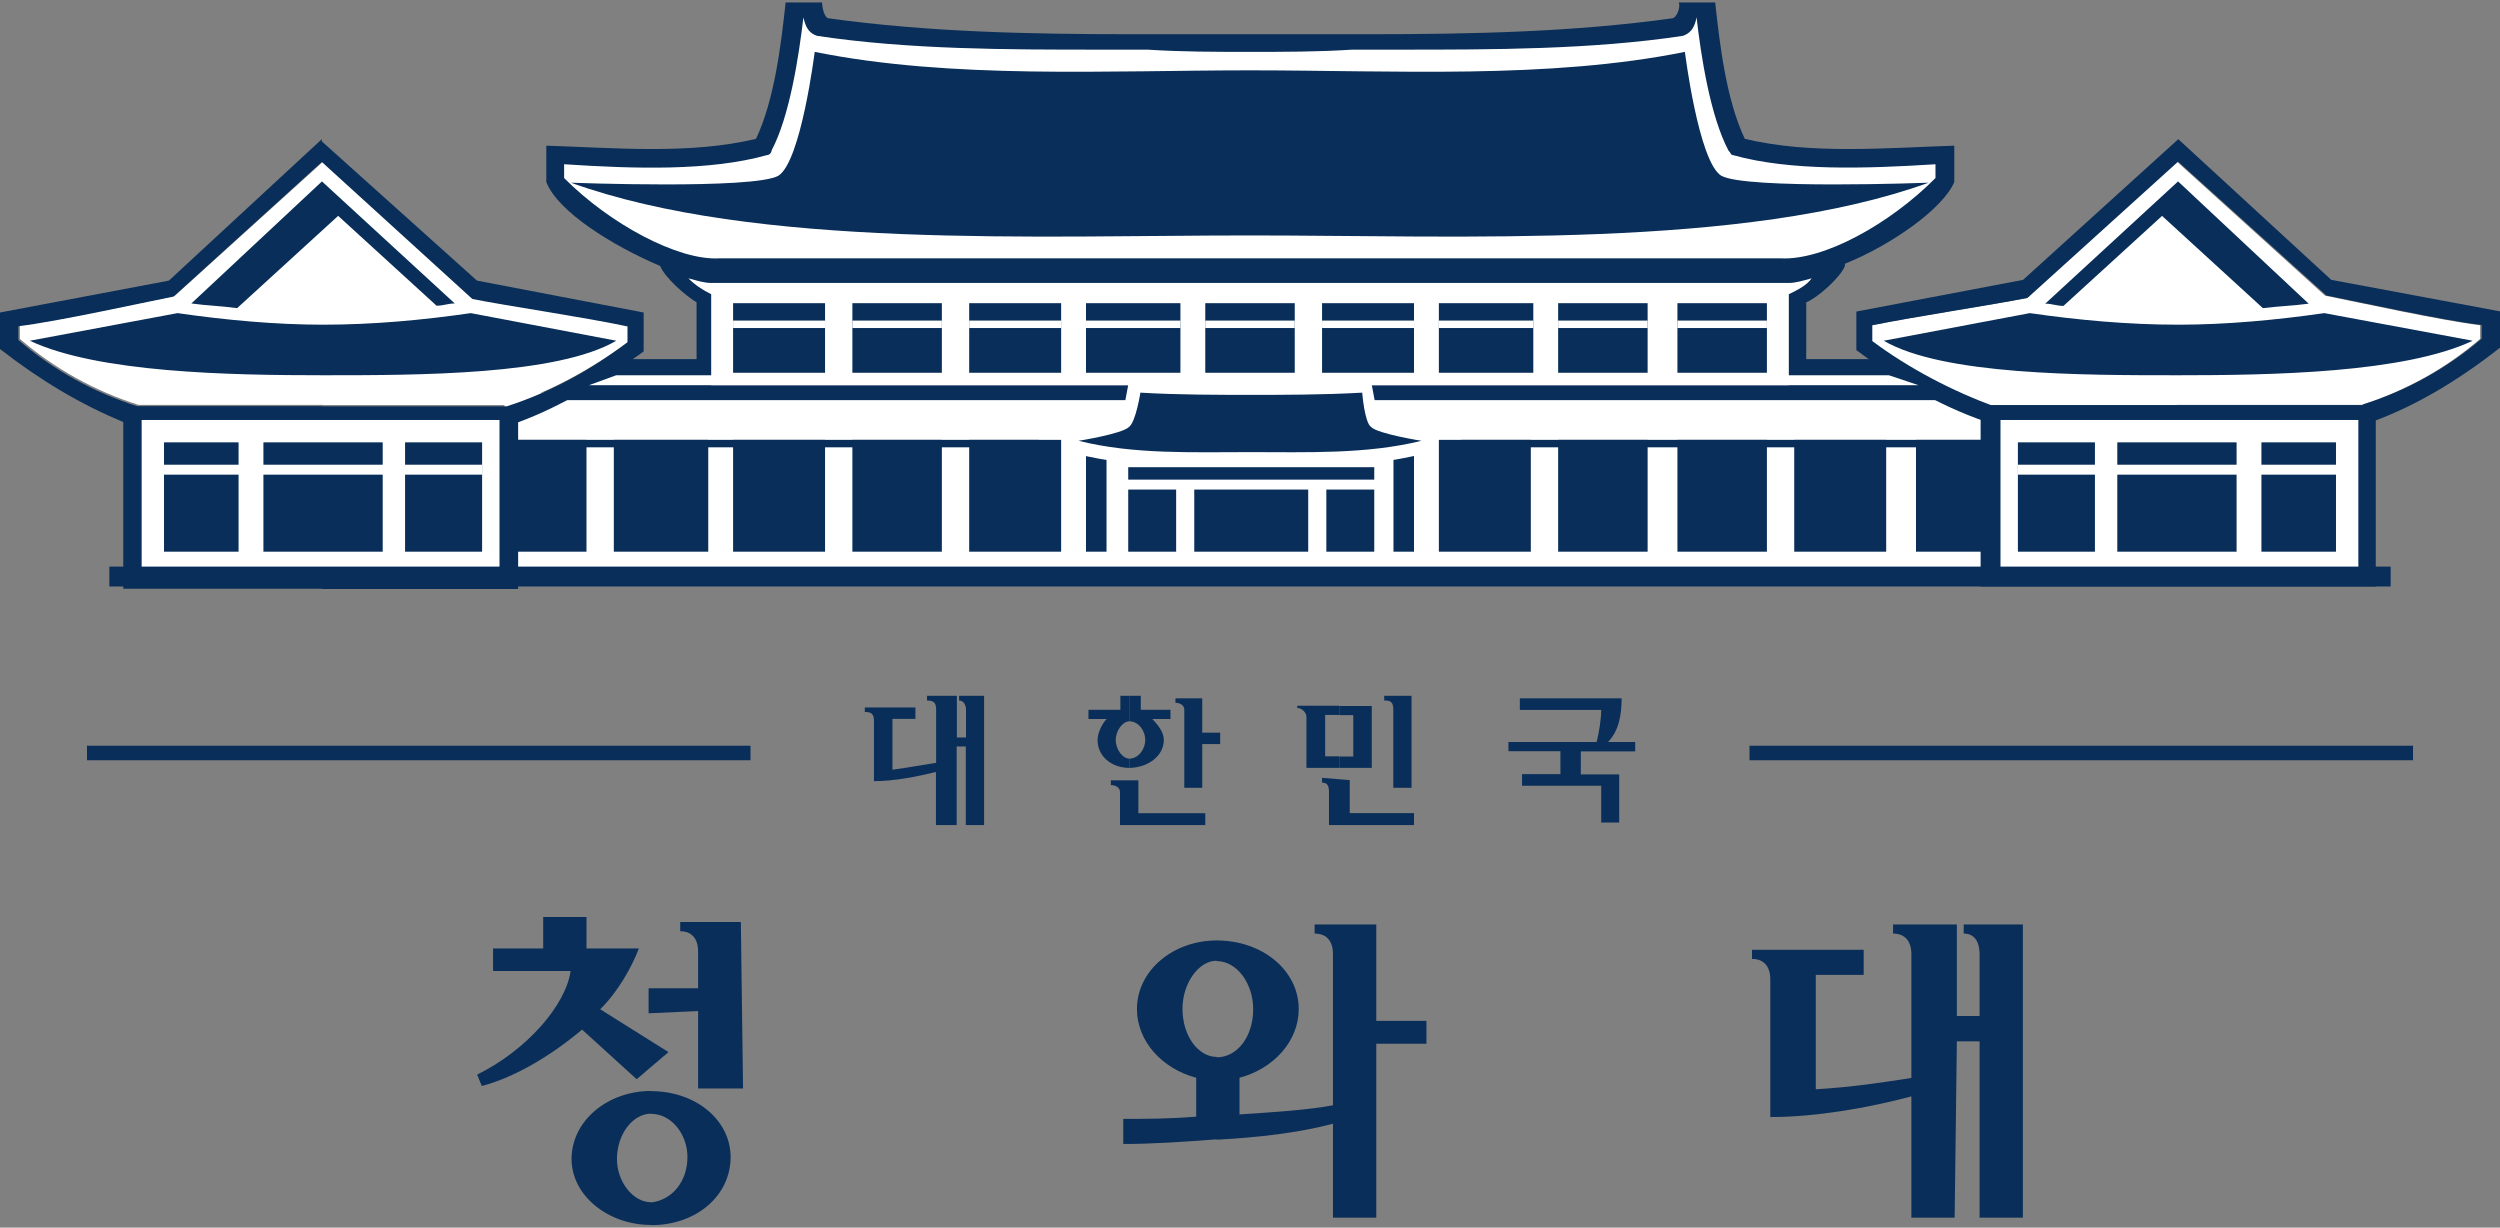 <svg width="1006" height="494" xmlns="http://www.w3.org/2000/svg" xmlns:xlink="http://www.w3.org/1999/xlink" overflow="hidden"><rect width="100%" height="100%" fill="#808080" stroke="none"/><defs><clipPath id="clip0"><rect x="137" y="113" width="1006" height="494"></rect></clipPath></defs><g clip-path="url(#clip0)" transform="translate(-137 -113)"><path d="M122.053 0 182.593 54.948C196.389 57.7 227.552 62.231 245 65.954L245 72.347C230.311 83.352 213.756 92.497 196.389 98L122.053 98 122.053 97.919 47.718 97.919C30.27 92.416 13.796 83.271 0 71.375L0 65.873C15.581 64.012 48.61 56.728 62.406 53.977L122.053 0Z" fill="#FFFFFF" fill-rule="evenodd" transform="matrix(-1 0 0 1 1135 178)"></path><path d="M267.053 178 327.593 232.948C341.389 235.7 372.552 240.231 390 243.954L390 250.347C375.311 261.352 358.756 270.497 341.389 276L267.053 276 267.053 275.919 192.718 275.919C175.27 270.416 158.796 261.271 145 249.375L145 243.873C160.581 242.012 193.61 234.728 207.406 231.977L267.053 178Z" fill="#FFFFFF" fill-rule="evenodd"></path><rect x="340" y="271" width="599" height="74" fill="#FFFFFF"></rect><path d="M273.07 199.857 312.668 236.017C315.438 236.017 317.23 235.115 320.001 235.115L266.552 186 214 235.115C220.436 236.017 225.081 236.017 232.414 237.001L273.07 199.857Z" fill="#082E59" fill-rule="evenodd"></path><path d="M267 243.657C247.833 243.657 227.693 241.778 208.445 239L149 250.111C176.418 263.02 229.554 264 267 264 305.417 264 361.223 264 385 250.111L326.445 239C307.278 241.778 287.138 243.657 267 243.657" fill="#082E59" fill-rule="evenodd"></path><path d="M328.936 225.923 266.5 169.893 266.5 178.176 327.069 233.313C340.872 236.074 372.049 240.62 389.506 244.356L389.506 250.771C374.81 261.814 358.247 270.99 340.872 276.512L266.5 276.512 266.5 350.001 345.5 350.001 345.5 282.927C362.956 276.512 379.519 266.362 396.001 254.426L396.001 246.142 396.001 238.753 328.936 225.923ZM266.5 169.893 266.5 169 204.957 225.923 137 238.753 137 253.451C153.563 266.28 169.152 275.538 186.608 282.846L186.608 349.92 266.5 349.92 266.5 276.431 192.129 276.431C174.673 270.909 158.191 261.733 144.389 249.796L144.389 244.275C159.977 242.407 193.022 235.099 206.824 232.338L266.5 178.176 266.5 169.893Z" fill="#082E59" fill-rule="evenodd"></path><path d="M896.821 257.516 863.832 257.516 863.832 234.647C868.452 232.789 877.611 224.626 879.394 220.02L879.394 219.132C897.712 211.778 918.787 197.152 923.407 186.242L923.407 171.617C895.929 172.505 865.696 175.253 839.11 168.869 831.734 153.354 829.059 131.373 827.195 114L812.524 114C813.416 115.858 811.633 120.384 809.769 120.384 770.376 125.879 729.12 126.767 688.755 126.767L640.203 126.767 591.57 126.767C551.205 126.767 509.949 125.879 470.556 120.384 468.692 120.384 467.8 115.778 467.8 114L453.13 114C451.266 131.373 448.591 153.273 441.215 168.869 414.629 175.253 384.396 172.505 356.837 171.617L356.837 186.242C361.376 198.121 383.423 211.859 402.633 220.02 404.497 224.626 412.683 231.899 417.303 234.647L417.303 257.516 383.342 257.516 354 274.001 417.222 274.001 419.978 274.001 860.022 274.001 863.67 274.001 926 274.001 896.821 257.516Z" fill="#082E59" fill-rule="evenodd"></path><path d="M194 282 338.001 282 338.001 342.001 194 342.001Z" fill="#FFFFFF" fill-rule="evenodd"></path><path d="M591 301 690.001 301 690.001 306.002 591 306.002Z" fill="#082E59" fill-rule="evenodd"></path><path d="M527 290 564.001 290 564.001 335 527 335Z" fill="#082E59" fill-rule="evenodd"></path><path d="M480 290 516.001 290 516.001 335 480 335Z" fill="#082E59" fill-rule="evenodd"></path><path d="M432 290 469.001 290 469.001 335 432 335Z" fill="#082E59" fill-rule="evenodd"></path><path d="M384 290 422.001 290 422.001 335 384 335Z" fill="#082E59" fill-rule="evenodd"></path><path d="M341 290 373.001 290 373.001 335 341 335Z" fill="#082E59" fill-rule="evenodd"></path><path d="M340 290 555 290 555 293 340 293Z" fill="#082E59" fill-rule="evenodd"></path><path d="M1066 235.194 1013.45 186 960 235.194C962.77 235.194 964.563 236.097 967.333 236.097L1007.01 199.879 1047.59 237.001C1054.92 236.097 1059.48 236.097 1066 235.194" fill="#082E59" fill-rule="evenodd"></path><path d="M1013.5 264C1051.19 264 1104.47 263.102 1132 250.111L1072.3 239C1052.97 241.778 1032.83 243.657 1013.5 243.657 993.276 243.657 973.053 241.778 953.803 239L895 250.111C918.879 264 974.921 264 1013.5 264" fill="#082E59" fill-rule="evenodd"></path><path d="M934 276 1093 276 1093 349.001 934 349.001Z" fill="#082E59" fill-rule="evenodd"></path><path d="M942 282 1086 282 1086 342.001 942 342.001Z" fill="#FFFFFF" fill-rule="evenodd"></path><path d="M1075.1 225.612 1013.54 169 951.085 225.612 884 238.371 884 253.877C902.355 267.607 919.816 277.62 940.039 284L940.039 276.732C922.578 270.352 905.117 261.226 890.416 250.243L890.416 243.863C908.771 240.229 939.146 235.626 952.872 232.88L1013.46 178.045 1073.15 231.911C1086.96 234.657 1120.02 241.925 1135.61 243.783L1135.61 249.274C1121.8 261.145 1105.32 270.271 1087.85 275.763L1087.85 284C1107.1 277.62 1125.54 266.637 1143 252.908L1143 238.291 1075.1 225.612Z" fill="#082E59" fill-rule="evenodd"></path><path d="M716 290 753.001 290 753.001 335 716 335Z" fill="#082E59" fill-rule="evenodd"></path><path d="M764 290 800.001 290 800.001 335 764 335Z" fill="#082E59" fill-rule="evenodd"></path><path d="M812 290 848.001 290 848.001 335 812 335Z" fill="#082E59" fill-rule="evenodd"></path><path d="M859 290 896.001 290 896.001 335 859 335Z" fill="#082E59" fill-rule="evenodd"></path><path d="M908 290 939 290 939 335 908 335Z" fill="#082E59" fill-rule="evenodd"></path><path d="M725 290 940 290 940 293 725 293Z" fill="#082E59" fill-rule="evenodd"></path><path d="M1047 291 1077 291 1077 335.001 1047 335.001Z" fill="#082E59" fill-rule="evenodd"></path><path d="M949 291 980 291 980 335.001 949 335.001Z" fill="#082E59" fill-rule="evenodd"></path><path d="M989 291 1037 291 1037 335.001 989 335.001Z" fill="#082E59" fill-rule="evenodd"></path><path d="M1046 300 1077 300 1077 304 1046 304Z" fill="#FFFFFF" fill-rule="evenodd"></path><path d="M949 300 981.001 300 981.001 304 949 304Z" fill="#FFFFFF" fill-rule="evenodd"></path><path d="M988 300 1038 300 1038 304 988 304Z" fill="#FFFFFF" fill-rule="evenodd"></path><path d="M181 341 1099 341 1099 349 181 349Z" fill="#082E59" fill-rule="evenodd"></path><path d="M591 310 610.282 310 610.282 335 591 335 591 310ZM617.573 310 663.427 310 663.427 335 617.573 335 617.573 310ZM670.719 310 690.001 310 690.001 335 670.719 335 670.719 310Z" fill="#082E59" fill-rule="evenodd"></path><path d="M574 290 581.374 290 698.626 290 706 290 706 335 697.735 335 697.735 295.514 582.265 295.514 582.265 335 574 335Z" fill="#082E59" fill-rule="evenodd"></path><path d="M423.18 226.862 423.18 226.862 856.821 226.862C859.582 226.862 862.345 225.972 866.001 225 864.132 227.753 860.476 229.616 856.821 231.397L856.821 268 423.18 268 423.18 231.397C419.524 229.535 416.762 227.753 414 225 417.655 225.972 420.418 226.862 423.18 226.862" fill="#FFFFFF" fill-rule="evenodd"></path><path d="M432 235 469.001 235 469.001 263.001 432 263.001Z" fill="#082E59" fill-rule="evenodd"></path><path d="M432 242 469.001 242 469.001 245.001 432 245.001Z" fill="#FFFFFF" fill-rule="evenodd"></path><path d="M480 235 516.001 235 516.001 263.001 480 263.001Z" fill="#082E59" fill-rule="evenodd"></path><path d="M527 235 564.001 235 564.001 263.001 527 263.001Z" fill="#082E59" fill-rule="evenodd"></path><path d="M574 235 612.001 235 612.001 263.001 574 263.001Z" fill="#082E59" fill-rule="evenodd"></path><path d="M622 235 658.001 235 658.001 263.001 622 263.001Z" fill="#082E59" fill-rule="evenodd"></path><path d="M669 235 706.001 235 706.001 263.001 669 263.001Z" fill="#082E59" fill-rule="evenodd"></path><path d="M716 235 754.001 235 754.001 263.001 716 263.001Z" fill="#082E59" fill-rule="evenodd"></path><path d="M764 235 800.001 235 800.001 263.001 764 263.001Z" fill="#082E59" fill-rule="evenodd"></path><path d="M812 235 848.001 235 848.001 263.001 812 263.001Z" fill="#082E59" fill-rule="evenodd"></path><path d="M480 242 516.001 242 516.001 245.001 480 245.001Z" fill="#FFFFFF" fill-rule="evenodd"></path><path d="M527 242 564.001 242 564.001 245.001 527 245.001Z" fill="#FFFFFF" fill-rule="evenodd"></path><path d="M574 242 612.001 242 612.001 245.001 574 245.001Z" fill="#FFFFFF" fill-rule="evenodd"></path><path d="M622 242 658.001 242 658.001 245.001 622 245.001Z" fill="#FFFFFF" fill-rule="evenodd"></path><path d="M669 242 706.001 242 706.001 245.001 669 245.001Z" fill="#FFFFFF" fill-rule="evenodd"></path><path d="M716 242 754.001 242 754.001 245.001 716 245.001Z" fill="#FFFFFF" fill-rule="evenodd"></path><path d="M764 242 800.001 242 800.001 245.001 764 245.001Z" fill="#FFFFFF" fill-rule="evenodd"></path><path d="M812 242 848.001 242 848.001 245.001 812 245.001Z" fill="#FFFFFF" fill-rule="evenodd"></path><path d="M384.955 264 521.687 264 760.34 264 897.072 264 909.001 268 760.34 268 521.687 268 374 268Z" fill="#FFFFFF" fill-rule="evenodd"></path><path d="M640.081 267C624.431 267 606.905 267.892 591.172 267L588.401 281.676C581.961 284.433 576.418 285.325 569 286.298L569 295.46 569.897 295.46C576.337 297.325 582.776 298.216 589.297 299.109 596.634 300.001 603.073 300.001 609.594 300.001L618.806 300.001 640 300.001 661.194 300.001 670.406 300.001C676.845 300.001 684.263 300.001 690.703 299.109 697.142 298.216 703.582 297.244 710.104 295.46L711 295.46 711 286.298C704.56 285.406 698.121 284.433 691.6 281.676L688.828 267C672.362 267.892 652.064 267 640.081 267" fill="#FFFFFF" fill-rule="evenodd"></path><path d="M685.16 271C669.537 271.896 652.938 271.896 640.082 271.896 628.12 271.896 610.627 271.896 595.899 271 595.899 271 594.027 282.967 591.261 284.839 588.494 287.607 571 290.375 571 290.375 593.051 295.911 616.973 294.934 640 294.934 663.028 294.934 686.949 295.829 709.001 290.375 709.001 290.375 691.506 287.607 688.739 284.839 686.055 282.967 685.16 271 685.16 271" fill="#082E59" fill-rule="evenodd"></path><path d="M916 179.091C887.549 180.887 857.315 181.866 834.375 175.419 833.484 175.419 833.484 174.521 832.511 173.542 825.216 159.667 821.488 135.671 819.705 120 818.813 124.652 816.949 126.448 814.192 127.427 777.554 132.977 737.188 132.977 700.469 132.977L681.177 132.977C667.397 133.875 653.699 133.875 639.919 133.875L639.919 141.302C697.713 141.302 760.046 144.975 815.003 133.875 815.003 133.875 820.515 178.193 829.674 183.743 839.726 189.294 913.083 186.519 913.083 186.519 838.834 213.289 725.111 207.739 639.919 207.739L639.919 216.962 681.177 216.962 853.505 216.962C870.932 217.86 897.519 203.087 915.838 184.642L915.838 179.091ZM640 133.875 640 133.875C626.22 133.875 612.521 133.875 598.742 132.977L579.451 132.977C542.813 132.977 502.446 132.977 465.808 127.427 463.052 126.529 461.269 124.652 460.296 120 458.432 135.671 454.784 159.748 447.489 173.542 447.489 174.439 446.597 175.419 445.624 175.419 422.685 181.866 392.451 180.968 364 179.091L364 184.642C382.319 203.087 409.797 217.86 426.333 216.962L598.661 216.962 639.919 216.962 639.919 207.739C554.647 207.739 441.004 213.289 366.756 186.519 366.756 186.519 440.113 189.294 450.164 183.743 459.323 178.193 464.835 133.875 464.835 133.875 519.873 144.975 583.098 141.302 639.919 141.302L639.919 133.875Z" fill="#FFFFFF" fill-rule="evenodd"></path><path d="M203 291 233.001 291 233.001 335.001 203 335.001Z" fill="#082E59" fill-rule="evenodd"></path><path d="M300 291 331 291 331 335.001 300 335.001Z" fill="#082E59" fill-rule="evenodd"></path><path d="M243 291 291 291 291 335.001 243 335.001Z" fill="#082E59" fill-rule="evenodd"></path><path d="M203 300 234 300 234 304 203 304Z" fill="#FFFFFF" fill-rule="evenodd"></path><path d="M299 300 331.001 300 331.001 304 299 304Z" fill="#FFFFFF" fill-rule="evenodd"></path><path d="M242 300 292 300 292 304 242 304Z" fill="#FFFFFF" fill-rule="evenodd"></path><path d="M933.589 485 927.192 485 927.192 488.667C931.808 488.667 933.589 492.335 933.589 496.98L933.589 521.834 924.439 521.834 924.439 485 906.137 485 898.767 485 898.767 488.667C903.302 488.667 906.137 491.438 906.137 496.98L906.137 546.771C894.233 548.645 882.328 550.438 867.671 551.334L867.671 505.291 886.944 505.291 886.944 495.187 867.671 495.187 849.369 495.187 842 495.187 842 498.854C846.535 498.854 849.369 501.625 849.369 507.165L849.369 550.52 849.369 562.499C867.671 562.499 888.725 558.832 906.137 554.187L906.137 603.001 923.547 603.001 924.439 532.02 933.589 532.02 933.589 603.001 951 603.001 951 485 933.589 485Z" fill="#082E59" fill-rule="evenodd"></path><path d="M393.194 547.274 406 536.369 378.523 519.128C385.899 511.831 391.33 501.887 394.085 494.671L373.012 494.671 373.012 482 355.585 482 355.585 494.671 335.403 494.671 335.403 503.732 366.609 503.732C364.744 517.283 349.182 535.486 329 545.43L330.864 550.001C344.643 546.392 359.314 537.33 371.228 527.307L393.194 547.274Z" fill="#082E59" fill-rule="evenodd"></path><path d="M399 606 399 606C417.263 606 431.001 594.117 431.001 578.596 431.001 563.964 417.263 552.081 399 552.081L399 561.216C407.243 561.216 413.627 569.461 413.627 578.596 413.627 588.62 407.243 595.977 399 596.865L399 606ZM399 552C381.627 552 367 563.883 367 579.404 367 594.036 381.627 605.919 399 605.919L399 596.784C391.727 596.784 385.263 588.539 385.263 579.404 385.263 569.38 391.647 561.135 399 561.135L399 552Z" fill="#082E59" fill-rule="evenodd"></path><path d="M410.72 484.081 410.72 487.731C415.2 487.731 417.92 490.489 417.92 496.005L417.92 510.686 398 510.686 398 520.745 417.92 519.853 417.92 551.001 436 551.001 435.12 484 417.92 484 410.72 484Z" fill="#082E59" fill-rule="evenodd"></path><path d="M690.816 485 673.387 485 666.01 485 666.01 488.667C670.631 488.667 673.387 491.438 673.387 496.98L673.387 557.772C663.336 559.647 649.555 560.543 635.774 561.44L635.774 546.689C649.555 543.023 659.606 531.94 659.606 519.064 659.606 503.417 644.934 491.438 626.614 491.438L626.614 499.75C634.882 499.75 641.286 508.959 641.286 519.064 641.286 530.146 634.882 538.459 626.614 538.459L626.614 571.626C643.15 570.73 659.606 568.856 673.387 565.188L673.387 603.001 690.816 603.001 690.816 532.999 711.001 532.999 711.001 523.79 690.816 523.79 690.816 485ZM626.614 491.438C609.185 491.438 594.513 503.417 594.513 519.064 594.513 531.94 604.564 543.023 618.345 546.689L618.345 562.336C607.32 563.233 599.052 563.233 589 563.233L589 573.337C600.917 573.337 613.724 572.441 626.614 571.463L626.614 538.296C619.237 538.296 612.833 529.983 612.833 518.901 612.833 508.795 619.237 499.588 626.614 499.588L626.614 491.438Z" fill="#082E59" fill-rule="evenodd"></path><path d="M620.784 407.909 620.784 394 613.568 394 610 394 610 395.8C611.824 395.8 613.568 396.782 613.568 398.582L613.568 430 620.784 430 620.784 412.409 628.001 412.409 628.001 407.827 620.784 407.827Z" fill="#082E59" fill-rule="evenodd"></path><path d="M595.162 427 584 427 584 428.925C585.888 428.925 587.693 429.847 587.693 431.772L587.693 445 622 445 622 440.228 595.08 440.228 595.08 427Z" fill="#082E59" fill-rule="evenodd"></path><path d="M605.318 410.764C605.318 407.955 603.449 405.146 600.685 402.336L608 402.336 608 398.619 596.052 398.619 596.052 393 591.419 393 591.419 403.245C595.077 403.245 597.84 406.963 597.84 410.764 597.84 414.482 595.077 418.282 591.419 418.282L591.419 422C598.816 421.918 605.318 417.291 605.318 410.764M591.5 393 587.842 393 587.842 398.619 575 398.619 575 402.336 582.316 402.336C580.446 404.236 578.657 407.955 578.657 410.764 578.657 417.291 584.185 422 591.5 422L591.5 418.282C588.737 418.282 585.973 414.565 585.973 410.764 585.973 407.046 588.737 403.245 591.5 403.245L591.5 393Z" fill="#082E59" fill-rule="evenodd"></path><path d="M525.722 393 522.943 393 522.943 394.889C524.823 394.889 525.722 396.778 525.722 398.586L525.722 409.759 522.043 409.759 522.043 393 513.702 393 510.022 393 510.022 394.889C512.802 394.889 513.702 395.793 513.702 398.586L513.702 419.945C508.141 420.849 502.581 421.834 496.121 422.738L496.121 402.283 505.361 402.283 505.361 397.682 496.121 397.682 488.679 397.682 485 397.682 485 399.49C487.78 399.49 488.679 400.394 488.679 403.186L488.679 421.753 488.679 427.338C497.021 427.338 506.261 425.449 513.621 423.642L513.621 445 521.961 445 521.961 413.373 525.64 413.373 525.64 445 533 445 533 393 525.722 393Z" fill="#082E59" fill-rule="evenodd"></path><path d="M697.666 398.567 697.666 430.001 705 430.001 705 393 697.666 393 694 393 694 394.883C696.771 394.801 697.666 395.702 697.666 398.567" fill="#082E59" fill-rule="evenodd"></path><path d="M680.133 440.209 680.133 426.924 669 426 669 427.934C670.883 427.934 671.783 428.859 671.783 431.717L671.783 445.001 706 445.001 706 440.209 680.133 440.209Z" fill="#082E59" fill-rule="evenodd"></path><path d="M675.942 422 689 422 689 397.082 675.942 397.082 675.942 400.758 681.563 400.758 681.563 417.425 675.942 417.425 675.942 422ZM662.801 422 675.86 422 675.86 417.343 670.24 417.343 670.24 400.676 675.86 400.676 675.86 397 659 397 659 397.898C660.901 397.898 662.719 399.696 662.719 401.575L662.719 422Z" fill="#082E59" fill-rule="evenodd"></path><path d="M795.001 415.277 795.001 411.594 784.06 411.594C788.565 406.93 789.53 400.465 789.53 394L748.585 394 748.585 398.664 781.326 398.664C781.326 402.348 780.44 407.912 779.475 411.594L744 411.594 744 415.277 764.915 415.277 764.915 424.524 749.47 424.524 749.47 429.189 781.326 429.189 781.326 444 788.565 444 788.565 424.606 773.12 424.606 773.12 415.359 795.001 415.359Z" fill="#082E59" fill-rule="evenodd"></path><path d="M172 416 439 416" stroke="#082E59" stroke-width="5.846" stroke-miterlimit="8" fill="none" fill-rule="evenodd"></path><path d="M841 416 1108 416" stroke="#082E59" stroke-width="5.846" stroke-miterlimit="8" fill="none" fill-rule="evenodd"></path></g></svg>